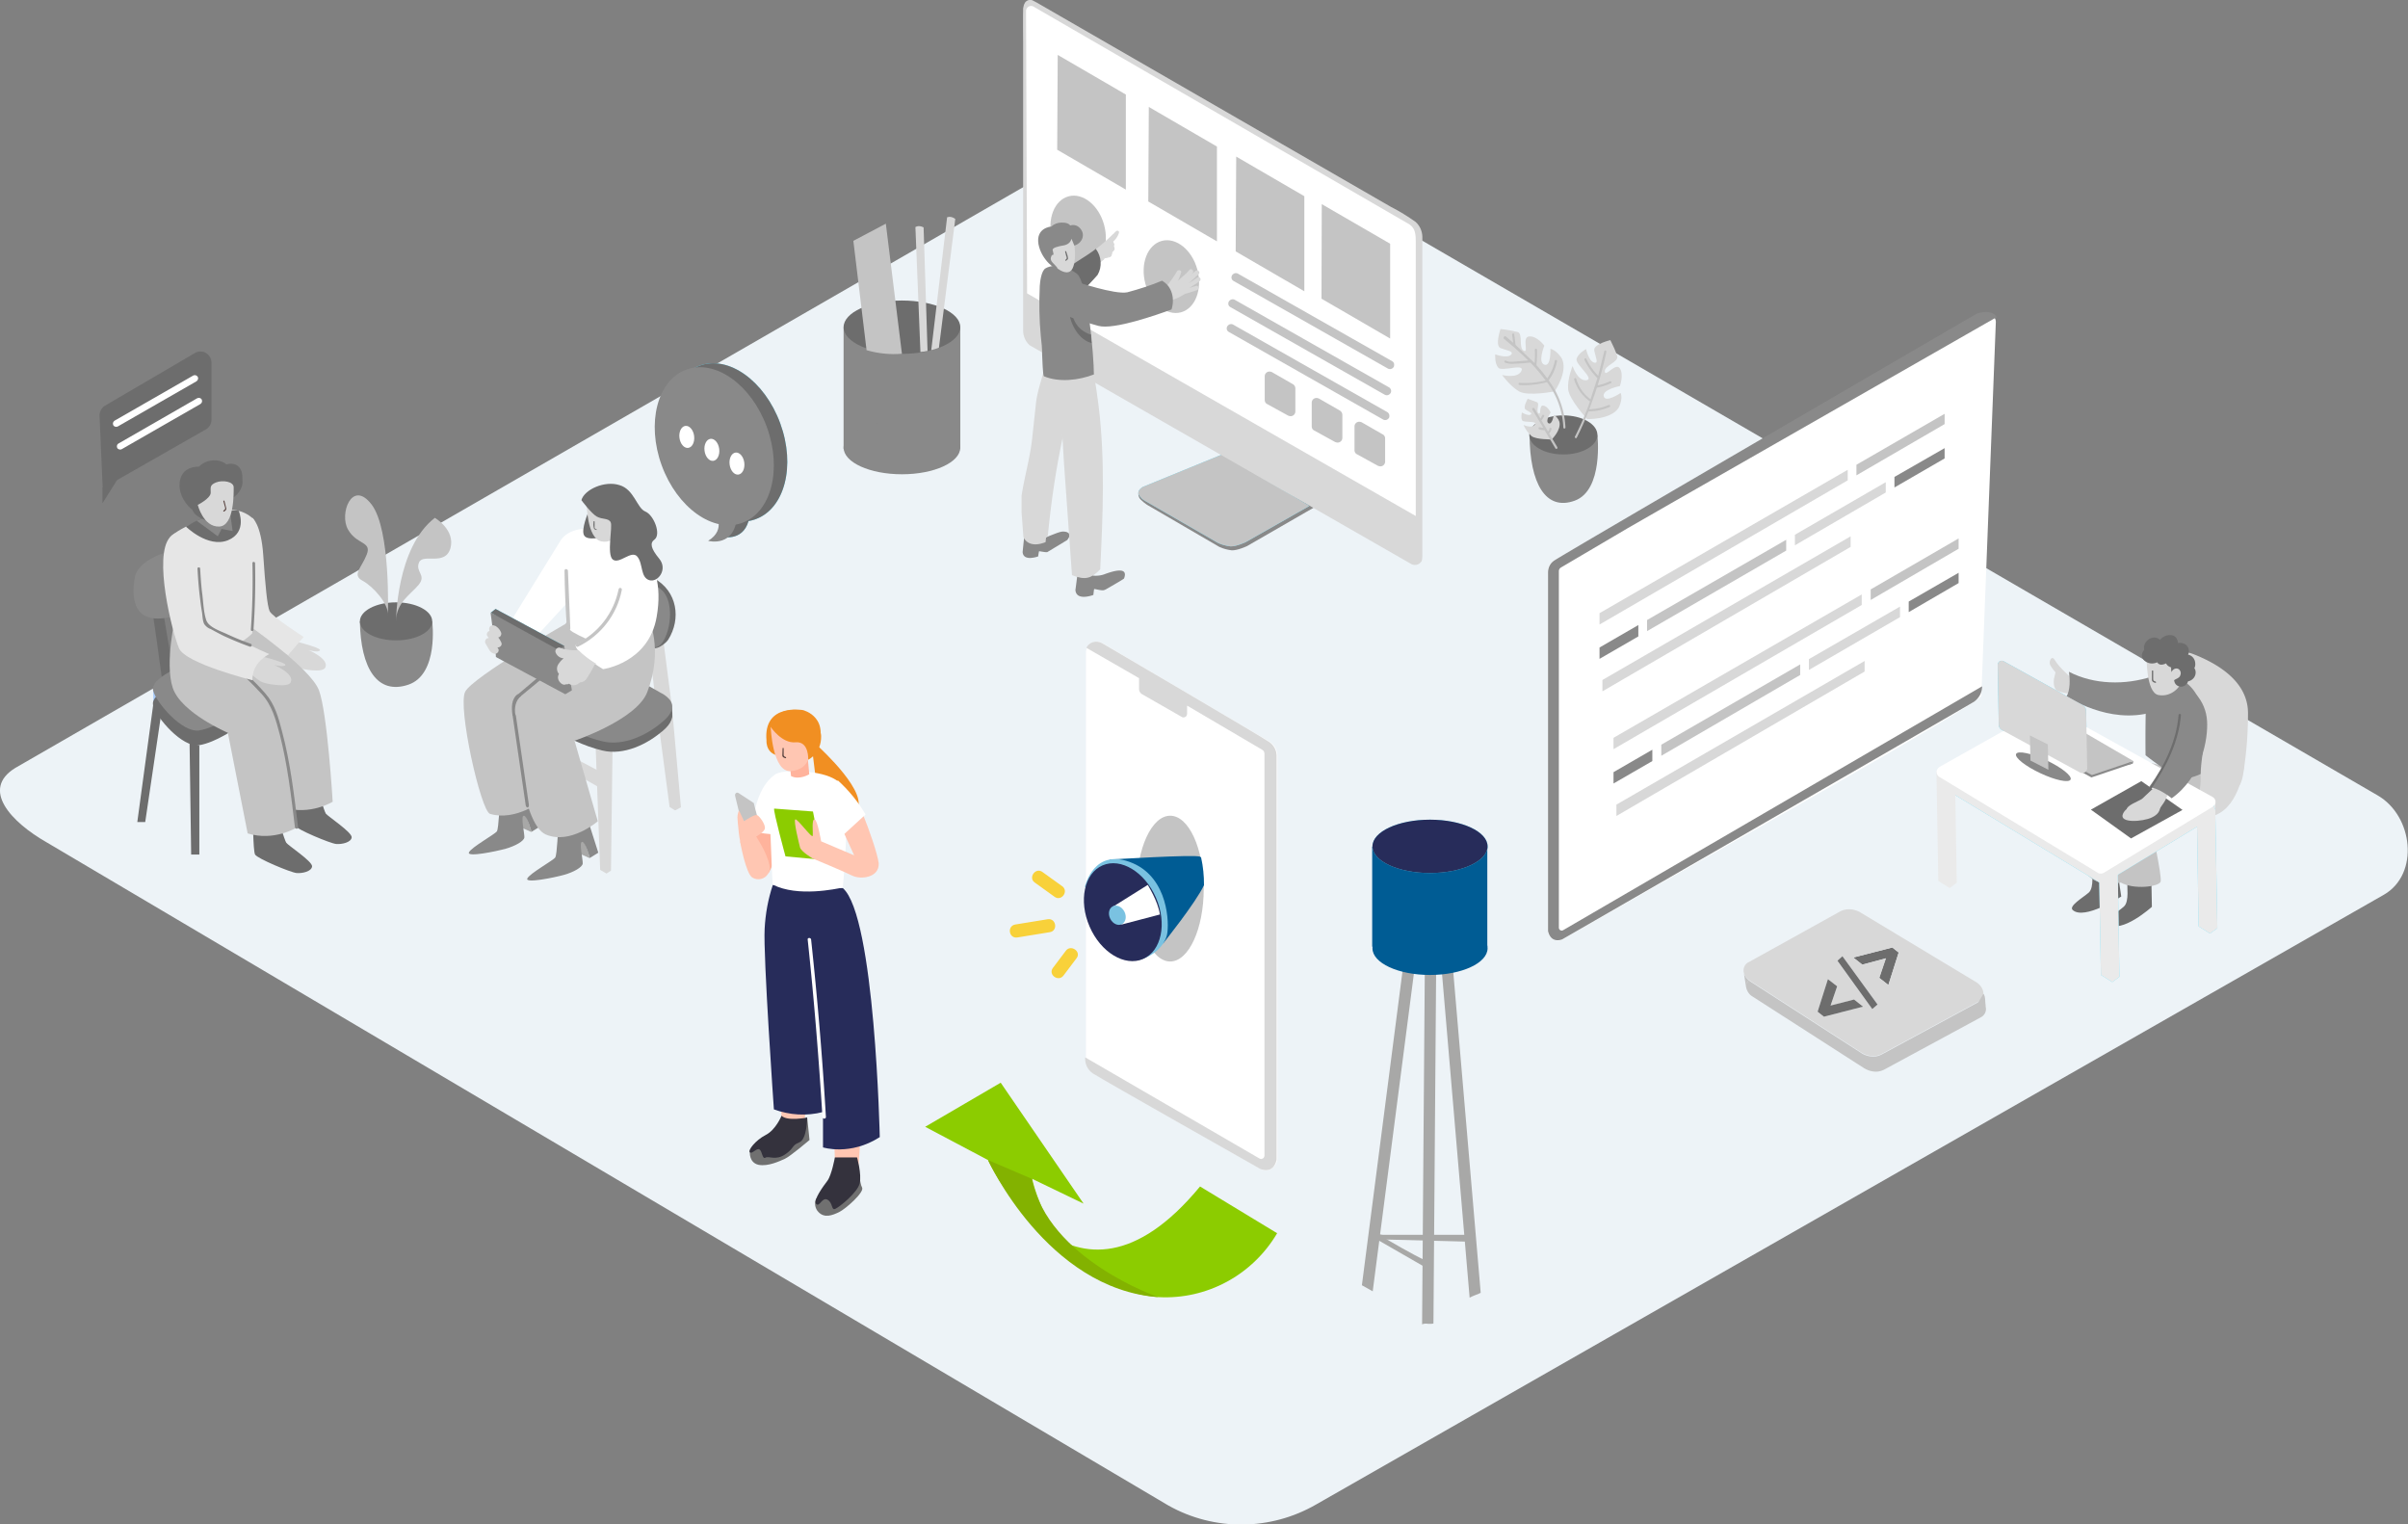 <svg xmlns="http://www.w3.org/2000/svg" xmlns:xlink="http://www.w3.org/1999/xlink" viewBox="0 0 912 577.2" xmlns:v="https://vecta.io/nano"><rect x="0" y="0" width="912" height="577.2" fill="#808080" stroke="none"/><style><![CDATA[.c{fill:#898989}.d{fill:#d8d8d8}.e{fill:#6d6d6d}.f{fill:#c4c4c4}.g{fill:#fff}.h{fill:#68e1fd}.i{fill:#ffc6b2}.j{fill:#f18f22}.k{fill:#272c5a}.l{fill:#005c94}.m{fill:#a8a8a7}.n{fill:#e6e6e6}]]></style><path d="M442.5 570.1L17.7 319c-13.5-7.7-25.1-20.1-11.9-28.2L432.1 45.2c6.4-4 16.1-6.6 22.6-2.8l445.8 258.8c13.5 7.8 15.9 29.8 2.4 37.6L498.5 569.7c-17.3 10-38.6 10.2-56 .4z" fill="#edf3f7"/><path d="M463.6 173.5l-31.7 11.9s-1.3.9-.5 2.9c.5 1.2 3.1 2.9 3.1 2.9l27.3 15.9c1.5.7 3.1 1.1 4.7 1.3 2.2.1 5.8-1.6 5.8-1.6l25.5-14.7-34.2-18.6z" class="c"/><use xlink:href="#B" class="h"/><use xlink:href="#B" class="f"/><path d="M534.7 213.7c1.2.5 2.6.2 3.4-.8 0 0 .6-.1.6-2.7V89.5c-.1-2.1-1-4.1-2.6-5.5-3-2.1-6-4-9.2-5.6L392.7 1l-1.5-.8c-1-.5-2.3-.2-3 .8-.4.7-.6 1.4-.7 2.2-.1 1.3 0 13.5 0 13.5v108.5c0 2.1.9 4.1 2.4 5.5l144.8 83z" class="d"/><path d="M536.2 195.4V91.3c0-3.5-.5-5.4-3.2-6.8L391.6 2.6c-.8-.6-2-.4-2.6.4-.2.3-.4.7-.4 1.1l.4 107 147.2 84.3z" class="g"/><g class="f"><path d="M526.5 92.3v35.9l-26-15.1.1-35.8zm-32.5-18v36l-26-15.1.2-35.9zm-33.1-18.8v35.9l-26-15.1.2-35.8zm-34.5-19.7v36l-26-15.1.2-35.9zm100.9 101l-58.5-33.2c-.8-.4-1.7-.1-2.2.7-.4.7-.2 1.7.6 2.1l58.5 33.2c.8.4 1.7.1 2.2-.7.3-.8.1-1.7-.6-2.1h0zm-1.2 9.9l-58.5-33.2c-.8-.4-1.7-.1-2.2.7-.4.7-.2 1.7.6 2.1l58.5 33.2c.8.4 1.7.1 2.2-.7.4-.8.1-1.7-.6-2.1z"/><path d="M525.5 156.1L467 122.9c-.8-.4-1.7-.1-2.2.7-.4.7-.2 1.7.6 2.1l58.5 33.2c.8.4 1.7.1 2.2-.7.3-.7.1-1.6-.6-2.1z"/><ellipse transform="matrix(.966 -.258 .258 .966 -12.068 117.795)" cx="443.7" cy="105" rx="10.2" ry="14"/><ellipse transform="matrix(.966 -.258 .258 .966 -8.91 108.13)" cx="408.4" cy="88.1" rx="10.2" ry="14"/></g><path d="M394.3 204.3s6.4-2.9 8-3c1.5-.1 4.1.4 1.9 3.2l-7.6 4.6c-.9.1-3.1-.5-3.1-.3-.1.2-.3 1.9-.3 1.9s-5.6 2.1-5.9-1.6c0-.5.8-7.5.8-7.5" class="c"/><g class="d"><path d="M386.9 187.8c1.1-7.3 3.2-14.3 4-21.6l1.5-13.9c.6-4.6 2.3-9.1 3.4-13.7.1-.2 0-.4-.2-.6 0-.2.1-.3.1-.5.6-.5 1.2-1.1 1.7-1.5l7.9 5.3s0 4.8-.3 11.8c-.9 4.1-1.6 7.7-2.7 11.6.2.3.3.6.2.9-2.6 12.2-4.4 24.5-5.6 36.9 0 .4-.3.8-.7.9l-.2 1.9c-6.9 2.7-8.4-2-8.4-2l-.7-9.4v-6.1zm48.7-75.7l.2.1c-.3-.4-.2-.9.2-1.2.1-.1.2-.1.2-.1.4-.1.8-.2 1.2-.4l.1-.1c.1-.1.3-.2.4-.3.1-.2.4-.3.6-.3h.3c.3-.1.7-.1 1.1-.2l1.2-.3c0-.1.1-.2.2-.3a45.31 45.31 0 0 0 4.5-6.3c.5-.7 1.9-.3 1.5.6-.3 1.1-.7 2.1-1.2 3.1 1.8-1.8 2.7-2.2 4.4-4.2.7-.8 1.9.4 1.2 1.2-.4.5-2 1.8-2.5 2.2l3.6-3c.8-.7 2 .5 1.2 1.2l-3.8 3.5 3.3-2.2c.9-.6 1.7.8.8 1.4-1.2.9-2.5 1.7-3.8 2.5l2.4-.7c1-.4 1.4 1.2.4 1.6l-2.5.8-1.3.4c-.5.1-1 .3-1.4.6-1.6 1-3.4 1.8-5.3 2.2l-.4.2c-.2.1-.5.1-.7 0-2.2.4-4.5.3-6.6-.5-.9-.2-.6-1.8.5-1.5zm-24.5-13.5c.3-.3.6-.7 1-1v.1c0 .1 0 .2.1.2h.1l.7-.5c0 .1-.1.2-.1.3 0 .4.2.7.5.8.4.1.7-.1.8-.5v-.1l.3-.2v.2a.65.65 0 0 0 .6.6c.1 0 .2 0 .3-.1l.3-.1c.1.1.2.2.4.1.6 0 1.2 0 1.9-.1-.1-.1-.1-.3 0-.4 0 0 .1 0 .1-.1.8-.3 1.6-.5 2.5-.7h.1l.1-.1c.3-.5.5-1.1.5-1.6.5-.3.8-.8.9-1.3-.1 0-.1-.1-.1-.1-.1-.1-.1-.3-.1-.4-.1-.2-.1-.4-.1-.6 0-.1.1-.2.2-.2-.1-.4-.3-.9-.5-1.3 1-.9 1.8-2 2.2-3.4.1-.3-.1-.6-.4-.7-.2-.1-.4 0-.6.1a5.73 5.73 0 0 0-1.1 1.1c-.1 0-.2.1-.2.1-1.9 1.9-3.9 3.6-6 5.3-.4.3-4.5 3.1-4.2 3.3-.4.2-4.5 4.6-.2 1.3zm2.2-1h0c0 .1.1.1.2.1h0 0c.1.1.3.2.4.3-.1.2-.3.3-.5.2-.1-.2-.2-.4-.1-.6h0z"/><path d="M411.8 97.5c.8-.3 1.5-.6 2.1-1.2.5-.5 1.3-.4 1.8.1h0c.2-.3.3-.6.4-.9.3-.7 1-1 1.7-.7.6.3.9.9.8 1.5-.4 1.3-1.2 2.4-2.2 3.2-1.1.7-2.3 1.2-3.5 1.4-.7.1-1.4-.4-1.5-1.1v-.5l-.1-.1c-.4-.6-.1-1.4.5-1.7z"/><path d="M415.4 99.8c1.3-.3 2.4-1.1 3.1-2.1 0 .1.1.1.2.1h0l1.2-.3a1.08 1.08 0 0 0 .7-.3c.5-.3.4-1 .4-1.5v-.1l.2-.2c.4-.3.6-.6.8-1.1.1-.4-.2-.9-.3-1.3.2-.4.1-.9-.2-1.2-.4-.4-.9-.1-1.3.2l-2.6 1.9c-.2.1 0 .4.2.2l1.4-1.1c.4-.4.9-.8 1.5-1.1 1.3-.2.6 1.2.3 1.5s-.4.4-.6.5l-1.3 1.2h0l-.1.1c-.2 2-1.6 3.7-3.6 4.1-.2.3-.2.6 0 .5zm4-4.2h-.2v-.1c.8-.6 1.6-1.3 2.2-2 0 .1.1.2.1.4.1.4 0 .8-.3 1.1s-1.2 1.3-1.8.6h0zm-.7 1.8c.3-.5.5-1 .6-1.6.4.4 1 .3 1.5 0v.7c0 .3-.3.5-.6.6l-1.5.3h0z"/></g><path d="M396.6 106.5c.5-.8 17.4-11 18.4-12.3 2.2 2.9 2.5 6.8.7 9.9 0 0-9.5 11.1-14.4 12.1" class="e"/><path d="M408.4 214.9l3.8 1.4c.2.7.8 1.2 1.5 1.4a.55.55 0 0 0 .5.3c1.5.1 3.1-.1 4.5-.7 1.8-.6 9-3.3 7 1.8-1.3.9-2.8 1.7-4.1 2.5l-2.3 1.3a3.79 3.79 0 0 1-1.3.6c-1.1.2-3.5-.6-3.6-.4s-.3 2.2-.3 2.2-6.5 2.5-6.8-1.9c.1-.5 1.1-8.5 1.1-8.5z" class="c"/><path d="M403 175.9c-.8-12.8-1.2-25.7-3.9-38.3-.1-3.3-2.2-1.2-2.1-2.5 1.2-10.6 16.5 2 16.5 2 .6.5.7 3.7.8 4.5.7 4.1 1.3 8.1 1.8 12.2 2.5 20.6 1.6 41.1.6 61.8-3.3 3.3-5.4 4.3-10.7 2.2l-2.9-40.6-.1-1.3z" class="d"/><path d="M394.2 127.4c-.6-6.3-.7-12.7-.4-19.1.1-1.7.6-5.8 2.2-6.7 3.7-2.1 8.8-.2 11.8 2 4.1 3 6.5 31.3 6.5 38.2-5.7 2.2-13.1 3.1-18.9.7-.5-.2-.6-7.1-.7-8 0-2.4-.2-4.8-.5-7.1z" class="c"/><path d="M406 118.1c.4 4.1 3.2 7.5 7.2 8.6 0 .4.1 2.8.2 3.2-4.6-1.1-8-6.9-8.5-11.8-.1-.7 1-.7 1.1 0z" class="e"/><path d="M406.1 89.4c.4.2 2.1 8.1.1 12.3-2.1 4.2-8.8-1.8-10-5.5-1.3-3.7 3.2-10 9.9-6.8z" class="d"/><path d="M405.8 90.4c-.3 1.4-1.4 2.2-2.8 2.5-2.3.4-4.6.9-4.3 1.9.8 3.1-.2.5-.7 2.8-.3 1.5 1.3 2.2 2.5 3.9-.4 1.1-6.1-3-7.2-9.1-1-6.1 4.6-6.6 4.9-6.6 1-1 2.4-1.5 3.8-1.5 2.8-.1 3.3 1.1 3.3 1.1 1.4-.5 2.9 0 3.8 1.1 2.1 2.3.8 5.6-2.2 6.5l-1.1-2.6zm1.9 16.3s14.5 4.9 19.2 4c4.5-1.2 8.9-2.6 13.2-4.4 3.8 2.1 4.9 6.8 3.6 10.9-5.5 2-21.9 7.8-27.7 6.2-7-1.9-14.9-4.8-14.9-4.8s-7.5-5 6.6-11.9z" class="c"/><path d="M524.6 166.1v8.7a1.79 1.79 0 0 1-1.8 1.8c-.3 0-.6-.1-.9-.2l-8-4.4c-.6-.3-.9-.9-.9-1.6v-8.9a1.79 1.79 0 0 1 1.8-1.8c.3 0 .6.1.9.2l8 4.6c.6.3.9.9.9 1.6zm-16.2-9v8.7a1.79 1.79 0 0 1-1.8 1.8c-.3 0-.6-.1-.9-.2l-8-4.4c-.6-.3-.9-.9-.9-1.6v-8.9a1.79 1.79 0 0 1 1.8-1.8c.3 0 .6.1.9.2l8 4.6c.6.4.9 1 .9 1.6zm-17.8-10v8.7a1.79 1.79 0 0 1-1.8 1.8c-.3 0-.6-.1-.9-.2l-8-4.4c-.6-.3-.9-.9-.9-1.6v-8.9a1.79 1.79 0 0 1 1.8-1.8c.3 0 .6.1.9.2l8 4.6c.5.3.9.9.9 1.6z" class="f"/><path d="M605 164.7s2.4 20.9-8.6 24.9-17-6.5-17.1-24.9" class="c"/><ellipse cx="592.1" cy="164.7" rx="12.9" ry="7.4" class="e"/><path d="M588.8 148.2s5.1-7.3 2.8-12.3c0 0-1.8-3.2-4.4-3.8 0 0 .3 6.9-2.3 6s0-7.2 0-7.2-2.7-3.7-5.7-3.5 0 6.5-2.1 5.4-.1-6.5-2.4-7.1c-2.1-.5-4.3-.9-6.4-1.1 0 0-2.2 6.3 0 7.2s5.4 1.2 3.9 2.6-5.9-.2-5.9-.2-.3 3.5 1.2 5.1c1.5 1.5 10.2-1.9 8.7 1.2-1.5 3-7.3 1.5-7.3 1.5s3 4.2 6.4 6.2 13.5 0 13.5 0zm-1.1 18.2s3.7-3.6 2.9-6.7c-.4-1.1-1.1-2-2.1-2.6 0 0-.6 3.9-2 3.2-1.4-.8.8-4.1.8-4.1s-1.1-2.4-2.8-2.6c-1.7-.3-.7 3.7-1.8 2.9s.6-3.7-.6-4.2l-3.5-1.3s-1.9 3.3-.8 4.1 2.9 1.3 1.9 1.9-3.3-.8-3.3-.8-.5 2 .1 3c.7 1 6 0 4.8 1.6s-4.3.1-4.3.1c.7 1.6 1.7 3 3 4.2 1.7 1.4 7.7 1.3 7.7 1.3zm13.4-7.7s8.9.3 11.9-4.2c0 0 1.8-3.3.8-5.7 0 0-5.7 3.9-6.4 1.3s6.1-3.9 6.1-3.9 1.6-4.2 0-6.7c-1.6-2.4-5.5 3.5-5.7 1.2s5.4-3.6 4.7-5.9c-.7-2.1-1.6-4-2.6-6 0 0-6.5 1.5-6.1 3.9.4 2.3 1.9 5.2-.1 4.6s-3-5.1-3-5.1-3.2 1.7-3.6 3.8 7.1 7.6 3.7 8c-3.4.3-5.2-5.4-5.2-5.4s-2 4.8-1.7 8.7 7.2 11.4 7.2 11.4z" class="d"/><path d="M570.3 127.4l2.8 2.4-.4-3c-.1-.5.7-.8.8-.2l.5 4 7.2 6.9c.2-1.7.2-3.4.1-5.1 0-.5.8-.5.8 0 .1 2 0 4-.2 5.9 1.5 1.6 2.8 3.2 4.1 5 1.4-2 2.4-4.3 2.9-6.7.1-.5.9-.3.8.2-.5 2.6-1.5 5-3.1 7.1l-.1.1c3.9 5.2 6.1 11.4 6.4 17.9 0 .5-.8.5-.8 0-.3-6.2-2.4-12.2-6.2-17.2-3.4.9-6.9 1.3-10.4 1.1-.5 0-.5-.9 0-.8 3.3.2 6.6-.1 9.9-.9-1.8-2.4-3.7-4.7-5.8-6.8h-.1c-2 .2-3.9.4-5.9.4-1.2.2-2.5 0-3.6-.4-.5-.2-.1-1 .4-.7 1.3.7 3.2.3 4.7.2l3.7-.3c-3-3-6.2-5.7-9.3-8.3-.2-.5.4-1.1.8-.8zm25.9 16.3c-.1-.2.1-.5.3-.5.2-.1.5.1.5.3h0a14.56 14.56 0 0 0 5.4 7.7l2.6-8c-2-2-3.7-4.4-4.9-6.9-.2-.5.5-.9.7-.4a23.23 23.23 0 0 0 4.5 6.4l2.3-9.3c.1-.5.9-.3.8.2-.9 4.3-2 8.5-3.3 12.7 1.6-.3 3.1-.8 4.6-1.5.5-.2.9.5.4.7-1.7.8-3.5 1.4-5.3 1.7h0c-.9 2.8-1.9 5.5-2.9 8.2 2.5-.1 5-.6 7.3-1.6.5-.2.9.5.4.7-2.5 1.1-5.3 1.7-8 1.7-1.3 3.4-2.8 6.7-4.4 9.9-.2.5-1 .1-.7-.4 2.2-4.3 4.1-8.8 5.7-13.3h0c-2.9-2-5-4.9-6-8.3zm-15.1 10.9l2.3 3.9c.3-.4.5-.8.7-1.2.2-.5 1-.1.7.4s-.6 1.1-1 1.5h0l2.5 4.2c.3-.3.5-.6.5-1 .1-.5.9-.5.8 0-.1.7-.4 1.3-.9 1.7l3.1 5.2c.1.2.1.5-.1.6s-.5.1-.6-.1l-4.1-6.9c-.7 0-1.4-.1-2-.3-.5-.2-.3-1 .2-.8.4.1.9.2 1.3.2l-4.2-7c-.1-.2.1-.4.3-.5s.4 0 .5.1z" class="f"/><g class="c"><path d="M363.7 123.9v46s-44.2 2.5-44.2 0v-46"/><ellipse cx="341.6" cy="169.5" rx="22.1" ry="10.1"/></g><ellipse cx="341.6" cy="123.9" rx="22.1" ry="10.1" class="e"/><path d="M355.4 131.7l-.1.1c-.8.3-1.7.6-2.6.8l6-50.3s1.3-.7 3.1.6l-6.2 48.8h-.2zm-6.8 1.6L346.7 86s1.1-.9 3.1.1l1.5 46.8c-.9.2-1.8.3-2.7.4z" class="d"/><path d="M341.6 134l-6.1-49.3-12.3 6.5 5 41.4c4.4 1.3 8.9 1.7 13.4 1.4z" class="f"/><g class="d"><path d="M850 289.5s-1.4 15.5-11 19.2-23.1-9.7-23.1-9.7l20.2-15.4"/><path d="M824.6 247.8c1.7-1.3 4-.9 6.1-.1 8.4 3.3 20.6 9.9 20.7 22.2 0 6.6-.4 13.1-1.3 19.6-.4 2.6-.6 5.7-1.9 7.9-1.9 3.3-10.5-3.9-12.1-5.2a129.38 129.38 0 0 1-8.1-6.6c-2-1.7-6.4-4.3-7.2-7-.2-.6-.2-1.2-.2-1.9-.2-5.7-.1-11.5.5-17.2.3-3.6.4-9.5 3.5-11.7z"/></g><path d="M805.8 334.5c-.4.7.8 6.8-1.4 8.8s-7.9 5.3-6.1 6.6c5.2 3.9 16.7-6.5 16.7-6.5l-.2-10.7m-22.3-3.5c-.4.7.8 6.8-1.4 8.8-2.2 1.9-7.7 5.1-6.1 6.6 4.4 4 18.4-5.1 18.4-5.1l-1.8-12.1" class="e"/><path d="M833.4 293.2s.8 7.7-2.7 10.8c-3.6 3.1-16.4 7-16.4 7s4.7 21 4 22.9-10.1 3.1-15.1.3c0 0-7.2 2-12-2.3 0 0-9.6-25.8-6.9-34.4 2.8-8.6 18.8-11.2 18.8-11.2l30.3 6.9z" class="f"/><path d="M839 303.1v5.6l-2.8.5z" fill="#eaeaea"/><g class="h"><use xlink:href="#C"/><path d="M839 306.6l.8 44.9-2.8 2-4.3-2.7-.7-44.9 5.7-2.8z"/><use xlink:href="#D"/><path d="M802 325l.7 44.9-2.7 2-4.3-2.7-.8-44.9 5.8-2.8z"/></g><g fill="#eaeaea"><path d="M839 306.6l.8 44.9-2.8 2-4.3-2.7-.7-44.9 5.7-2.8z"/><use xlink:href="#D"/><path d="M740.4 292.8l.7 41.5-2.7 2-4.3-2.7-.7-41.5c2.3.1 4.6.3 7 .7zM802 325l.7 44.9-2.7 2-4.3-2.7-.8-44.9 5.8-2.8z"/></g><path d="M837.9 305.6l-41.1 24.9c-.7.4-1.6.5-2.3 0l-60-36.3c-1-.6-1.4-2-.7-3 .2-.3.5-.6.8-.8l40-22.5c.7-.4 1.5-.4 2.2 0l61.2 33.9c1.1.6 1.4 2 .8 3-.4.3-.6.6-.9.8z" class="g"/><path d="M807.1 317.5l-15.2-10.9 19.1-10.8 15.6 10.9z" class="e"/><ellipse transform="matrix(.425 -.905 .905 .425 182.444 867.44)" cx="773.9" cy="290.1" rx="2.7" ry="11.4" class="c"/><g class="d"><path d="M818.5 305.2c-.7.9-.1 2.8-3.6 4.4s-12.3 2.2-10.9-1.3c1.3-3.5 8.2-4.8 8.2-4.8"/><path d="M816.5 297.6l-5.2 4.9c-1.3.9-6.2 2.6-5.8 4.2.4 1.7 4.8-1.5 5-1.3.6 1.1 1.8 1.7 3 1.7 2.6.2 3.7-.1 4.4-.9.7-.9 3.8-4.8 2.7-6.1-1.3-1.2-2.6-2-4.1-2.5zm-32.7-41.5s-4.1-3.6-5.4-5.9-2.2-.1-2.1 1 2.2 3.4 2.2 3.4l-.6 2.5c0 .3-.5 3.5 1.3 4.5 1.8.7 3.8 1.1 5.8 1.1l.6-5.2-1.8-1.4z"/></g><g class="c"><path d="M783.6 254.4c9.5 4.9 21.2 5.1 31.4 1.8h.4l-.3 13.5c-16.5 4.8-32.4-6-32.4-6 1.4-2.4 1.3-6.4.9-9.3z"/><path d="M813 259.5c1.2-2.2 2.8-4 4.8-5.6 2.9 1.6 7.3 2.5 10 4.5 7.5 5.7 7.3 15.8 6.7 24.2-.3 3.4-1 7.1-1 10.5a23.07 23.07 0 0 1-7.7 2c-4.6-2.8-9-5.8-13.2-9.1-.1-8.8 0-17.7.4-26.5z"/></g><path d="M813 248.4s-.3 13.9 4.5 14.8 8.6-3.1 8.9-5.8c.1-2.2-.3-4.4-.9-6.4-.1 0-4.3-4.1-12.5-2.6z" class="d"/><path d="M812.1 246.1c-.8-3.2 3.4-6.2 6-3.8.9-1.1 2.2-1.8 3.7-1.8 2 0 2.9 1.2 3.1 3 1.1-.2 2.3.1 3.1.8 1 .9 1.3 2.4.7 3.6 1.5.3 2.6 1.6 2.7 3.1.1.7 0 1.4-.3 2l.3.6c.4 1.2.1 2.5-.8 3.4-.5.5-1.2.9-1.9 1-.3 1-1.2 1.8-2.2 2-1.4.2-2.7-.6-3-2-.1-.4-.1-.7 0-1.1-.9-1.2-1.3-2.7-1.2-4.2-.2 0-.4-.1-.6-.2-.6-.3-1.1-.7-1.3-1.3-.6.3-1.2.5-1.9.5-.6 0-1.2-.4-1.5-.9a4.42 4.42 0 0 1-4.9-.7c-1.2-1.1-1.1-2.8 0-4z" class="e"/><path d="M821.9 256.2c0-.9.3-1.8 1-2.4.6-.7 1.7-.9 2.4-.3 0 0 .1 0 .1.1.6.6.7 1.5.3 2.3-.4.9-1.4 1.1-2.2 1.6-.5.3-.9-.1-.8-.6-.4 0-.8-.2-.8-.7 0 .1 0 .1 0 0z" class="d"/><path d="M815 254.1c0-.3.5-.3.5 0v2.2 1c.1.6.4.6.9.8.1 0 .2.2.2.3s-.2.2-.3.2h0c-.6-.2-1.1-.3-1.3-1v-3.5z" class="e"/><path d="M831.6 262.8c2.6 2.8 4.1 6.5 4.3 10.3.4 6.6-1.9 21-13.4 29.2 0 0-4.8-4-8.6-4.2 0 0 8.7-11.7 8.4-16.9" class="c"/><path d="M814.3 298c5.4-8.2 10-17.2 10.8-27.2 0-.6.9-.6.9 0-.8 10.1-5.5 19.3-11 27.6-.2.5-1 0-.7-.4z" class="e"/><path d="M588.9 212c-1.7 1-2.8 2.8-2.7 4.8v135.1c-.2 2.8 2.9 5.3 5.4 3.9l55.3-31.5c2.2-1.3 103.5-58.3 103.5-60.8l5.5-141.6c0-1.5-1.1-2.7-2.6-2.7-.5 0-.9.1-1.3.3L588.9 212z" class="g"/><path d="M616.5 200l-25.3 14.9c-.5.3-.8.8-.8 1.4v135a1.11 1.11 0 0 0 1.1 1.1c.2 0 .4-.1.6-.2l158.6-92.3c0 2.3-1.1 4.4-3 5.8-3 1.9-156 90-156 90s-4.2 1.9-5.4-3.1V216.8c0-1.8.8-3.5 2.3-4.5 2.4-1.8 160-93.5 160-93.5s5.7-2.1 7.6 1.3l-123.5 70.6" class="c"/><path d="M703.1 176v4l33.4-19.4v-3.9z" class="f"/><path d="M699.8 177.9l-94 54.3v4.3l94-54.6z" class="d"/><path d="M620.5 236.7l-14.7 8.5v4.3l14.7-8.5z" class="c"/><path d="M623.8 234.8v4.2l52.7-30.5v-4.1z" class="f"/><path d="M679.8 202.5v4l34.4-20v-3.9z" class="d"/><path d="M717.5 180.6v4l19-11v-3.9z" class="c"/><path d="M700.9 203.1l-94 54.4v4.3l94-54.7z" class="d"/><path d="M708.5 223.2v4l33.3-19.4v-3.9z" class="f"/><path d="M705.1 225.1l-94 54.3v4.3l94-54.6z" class="d"/><path d="M625.8 283.9l-14.7 8.5v4.3l14.7-8.5z" class="c"/><path d="M629.2 282v4.2l52.6-30.6v-4z" class="f"/><path d="M685.1 249.6v4.1l34.5-20v-4z" class="d"/><path d="M722.9 227.8v4l18.9-11v-3.9z" class="c"/><path d="M706.2 250.3l-94 54.4v4.3l94-54.7z" class="d"/><path d="M662.3 371.2c-.4.4-.7.8-.8 1.3.1-.5.4-.9.8-1.3-.1 0 0 0 0 0z" class="f"/><path d="M716.7 358.8l2.4 1.9-3.9 12.3-3.5-2.7 2.5-7.4-8.9 2.4-3.4-2.7z" class="e"/><g class="d"><path d="M751.2 376.2l.9 5.1c-.3-1.1-1-2-1.9-2.7.6-.6 1-1.5 1-2.4z"/><path d="M751.2 376.2c0 .9-.4 1.8-1 2.4a4.44 4.44 0 0 1-1.1.8l-36.6 19.8c-1.4.7-2.9.9-4.4.6-1.1-.2-2.1-.6-3.1-1.2l-42.2-27.2-.5-.4c-.8-.6-1.5-1.5-1.8-2.5-.5-1.7.3-3.5 1.9-4.2l34.6-19.2c1.4-.7 2.9-.9 4.5-.7 1 .2 2 .5 2.9 1l44.2 26.6c1.5 1 2.5 2.5 2.6 4.2zm-42.1 5.9l2-1.7-13.3-18.3-2 1.7 13.3 18.3m-18.3 2.9l14.8-3.8-3.4-2.7-8.9 2.4 2.5-7.4-3.5-2.7-3.9 12.3 2.4 1.9m24.4-12l3.9-12.3-2.4-1.9-14.8 3.8 3.5 2.7 8.9-2.4-2.5 7.4 3.4 2.7"/></g><g class="f"><path d="M750.1 385.3l-36.6 19.8c-1.4.7-2.9.9-4.4.6-1.1-.2-2.1-.6-3.1-1.2l-42.2-27.1c-1.3-.7-2.2-2.1-2.5-3.6l-.8-5.1c.3 1 1 1.8 1.8 2.5-.4.4-.7.8-.8 1.3.2-.5.5-.9.8-1.3h0 0l.5.4 42.2 27.2c.9.6 2 1 3.1 1.2 1.5.3 3.1.1 4.4-.6l36.6-19.8c.4-.2 1.8-2.9 2.1-3.2.9.7.6 4 .9 5.1.3 1.5-.5 3.1-2 3.8z"/><path d="M662.3 371.2c-.4.4-.7.8-.8 1.3.1-.5.4-.9.8-1.3-.1 0 0 0 0 0z"/></g><path d="M697.8 362.1l13.3 18.3-2 1.7-13.2-18.3zm-5.5 8.7l3.5 2.7-2.5 7.3 8.9-2.3 3.4 2.7-14.8 3.8-2.4-1.9z" class="e"/><path d="M792.1 294.4l-23.2-12.6 19.3-4.2 19.6 11.5z" class="c"/><path d="M792.3 293.5L769.1 281l19.3-4.2 19.6 11.4z" class="f"/><path d="M808 288.2l-.2.9-1.5.5v-.8z" fill="#939393"/><use xlink:href="#C" class="d"/><path d="M775.6 281.9l.2 9.6-6.8-3.5-.2-9.5" class="f"/><path d="M291 330.8c0 .1 4.8-8.3 4.1-15.8s-10.2-2.1-10.2-2.1" fill="#ffb39c"/><path d="M293.8 293.2s-8.1 3.9-8.9 21.7c0 0 8.5 1.7 12.2.8" class="g"/><path d="M309.1 371.4s2.7 22.3 4.3 28c1.5 5.7 2.9 41.6 2.9 41.6s4.8 3.4 8.9 0c0 0 2.2-29.1 1-36.8-1.1-7.8 0-38.4 0-38.4m-32.8-.8s-.5 16.5 0 21.9c.5 5.5 2.9 39.8 2.9 39.8s4 3.4 8 0c0 0 2.6-17 2.3-20.3s-.9-44.4-.9-44.4" class="i"/><path d="M310.2 282.9c0 .1 19.9 18 13.9 24.4s-13.9-2.3-13.9-2.3l-2.5-20.4" class="j"/><path d="M309.1 453.9c-.8 1.7-.4 3.8.9 5.1 2.3 2.4 5.3 1.2 7.8 0s9.7-7.6 8.7-9.3-1.4-8.7-1.4-8.7" fill="#707070"/><path d="M316.2 438.3s-1.2 6.6-2.8 8.8c-1.6 2.1-5.5 7.4-4.3 8.8 1.3 1.4 2.2-2.7 4.3-1.6 2.1 1.2 1.4 4.1 2.9 3.5s8.5-6.2 9.3-9.7-1-9.8-1-9.8" fill="#34323d"/><path d="M284 436.4s-.3 3.9 3.3 4.7c3.6.7 8-1.4 10-2.3s9.3-7.1 9.3-7.1l-.9-8.6" fill="#707070"/><path d="M296 422.5s-2.1 5.3-6 7.3-6.9 5.9-6 6.6 2.7-1.9 3.7-1.1c1 .7 1 3.8 2.2 3.1 1.2-.8 3.8 1.2 7.4-1.2s2.4-3.4 5.4-4.6c3-1.1 3-9.4 3-9.4s-7.6 1.5-9.7-.7z" fill="#34323d"/><path d="M292.7 335.1c-1.8 5.4-2.8 10.9-3.1 16.6-.6 10 3.5 68.4 3.5 68.4 6 2.2 12.4 2.6 18.6 1v13.4s10.3 3.3 21.5-3.9c0 0-1.8-83.8-14-94.3" class="k"/><path d="M320.1 299.6c-1.7-5.7-10.8-7.8-21.2-7.5-1.8 0-3.5.3-5.1 1-3.6 5.3-2.8 12.5-2.3 18.5.6 6.8.7 18.9 1.2 23.4 9.4 4.8 24 1.6 26.5 1.1.1.1 2.6-30.9.9-36.5z" class="g"/><path d="M306 287.8l.5 5.4s-3.7 2.3-6.9.7l-.4-3.4" fill="#ffb39c"/><path d="M298.1 286.2c-8.4 1-7.8-5.8-7.8-5.8-1.3-14.2 13.8-11.5 13.8-11.5s11.5 2.7 4.4 16.9" class="j"/><path d="M291.9 275.3s.6 17.5 7.8 16.7 6.8-6.8 6.8-6.8 1-10.9-4.9-13c-6-2-9.7 3.1-9.7 3.1z" class="i"/><path d="M291.9 275.3s4.2 6.3 9.4 5.8 4.8 6.6 4.8 6.6 5-2.3 4.9-9c-.1-3.8-5.4-10.2-10.4-9.9-5.1.3-9.9 3-8.7 6.5z" class="j"/><path d="M317.3 295.5c4.1 3.7 7.7 8.1 10.5 12.9 0 0-5 6.6-10 8.2s0-.8 0-.8-5.1-3.5-6-6.7 5.5-13.6 5.5-13.6z" class="g"/><path d="M278.4 301.3c-.1-.5.2-1 .6-1.1.2-.1.5 0 .7.1l5.8 3.8c-.1 0 2.9 10.9 2.9 10.9l-7.8-4.6-2.2-9.1z" class="f"/><g class="i"><path d="M285.7 317.2s3.8-2 4-3.5-1.9-4.5-2.9-5-5 2.3-5 2.3l-1.9-4.1c-.4.8-.6 1.8-.6 2.7.1 1.2.6 10.3 2 11.5s5.3 1 5.6 0c.1-1-1.2-3.9-1.2-3.9z"/><path d="M280.3 318.7s2.1 11.9 4.6 13.6c2.1 1.3 4.8.6 6-1.4.6-1 .8-2.1.5-3.2-.7-4.7-5.6-11.8-5.6-11.8"/></g><path d="M307.2 355.8c-.1-.8-1.4-.8-1.3 0 2.4 22.4 4.2 44.8 5.6 67.2 0 .8 1.3.8 1.3 0-1.3-22.4-3.2-44.8-5.6-67.2zm110.4-112.2l63.1 37.2a6.3 6.3 0 0 1 3.1 5.4v152.2c.2 3.1-3.3 6-6.1 4.4l-62.3-35.5c-2.5-1.4-4.1-3.5-4.1-6.4V247.2a4.23 4.23 0 0 1 4.2-4.2c.7 0 1.4.2 2.1.6z" class="g"/><path d="M411.6 245.4l19.8 11.4v4.2c0 .7.4 1.4 1 1.8l15.2 8.7c.6.4 1.5.1 1.8-.5.1-.2.2-.4.2-.7v-3.1l28.4 16.7c.6.3.9.9.9 1.6v152.1c0 .7-.5 1.2-1.2 1.3-.2 0-.5-.1-.7-.2l-66-38.3c-.2 2.4.9 4.7 2.9 6.1 3.4 2.2 63.5 36.2 63.5 36.2s4.8 2.2 6.1-3.5v-153c0-2-1-3.9-2.6-5.1-2.8-2-63.6-37.6-63.6-37.6-2.1-1.1-4.7-.4-5.8 1.7.2.1.1.2.1.2z" class="d"/><ellipse cx="443.2" cy="336.5" rx="12.7" ry="27.6" class="f"/><path d="M454.9 324.7c-.1-.1-.3-.2-.4-.3-2-.9-34.2 1.1-34.2 1.1l20.2 31.8s12.5-15.6 15.5-22.1c0-3.5-.3-7-1.1-10.5z" class="l"/><path d="M410.9 335.8c.1-.3 3.4-15.3 18.2-8.9 13.4 5.8 13.8 22.9 12.9 27-.7 3.4-4.2 8-10.9 9.7" fill="#7ac2e1"/><ellipse transform="matrix(.918 -.398 .398 .918 -102.32 197.371)" cx="424.9" cy="345.5" rx="13.7" ry="19.3" class="k"/><path d="M439.3 346.3l-14.5 3.8-3.2-6.8 13.1-8.2c0 .1 3.8 5.9 4.6 11.2z" class="g"/><ellipse transform="matrix(.891 -.453 .453 .891 -111.124 229.479)" cx="423.4" cy="346.7" rx="3" ry="3.8" fill="#7ac2e1"/><path d="M394.8 330.2l7.5 5.4c2.6 1.9-.3 5.9-2.9 4l-7.5-5.4c-2.6-1.8.3-5.9 2.9-4zm-10.3 19.9l12.3-2c3.2-.5 4 4.4.8 4.9l-12.3 2c-3.2.5-4-4.3-.8-4.9zm14.3 16.4l4.9-6.5c1.9-2.5 6 .4 4 2.9l-4.9 6.5c-1.9 2.6-6-.3-4-2.9z" fill="#f8d13a"/><path d="M293.2 306.2c-.4.9 4.3 18.1 4.3 18.1l14 1.3-3.6-18.3-14.7-1.1z" fill="#8ccc00"/><path d="M327.1 309.1l-7.3 6.7 3.7 8.1-12.5-5.3s-1.4-8.2-2.5-8.3c-1.2-.1-.5 5-.7 6.2s-5.9-6.7-6.6-6.2c-.7.6 1.4 9 1.8 10.6s4.8 4.2 4.8 4.2 11.6 4.8 15 6.5c3.3 1.6 10.3.7 10-4.7-.4-3.5-3.8-13.2-5.7-17.8z" class="i"/><path d="M454.5 449.3l29.2 17.7c-9.3 15.8-26.6 25.2-44.9 24.2-39.2-3.4-47.9-44.8-47.9-44.8l19.5 9.4L379 410l-28.6 16.7 23.8 12.6s31.5 69.1 80.3 10z" fill="#8ccc00"/><path d="M374.2 439.3s22.3 48.9 64.5 51.9c0 0-41.8-14.3-47.9-44.8" fill="#83b200"/><g class="m"><path d="M523.9 467.6a4.99 4.99 0 0 1-2.1-.5l-.3 2.2 34.6.9v-2.6h-32.2z"/><path d="M521.7 467.2l-.3 2.1 19.1 11v-2.6c-6.4-3.2-12.7-6.8-18.8-10.5z"/><path d="M541 317.9c-1.1.2-2.3 0-3.3-.5l-21.9 169.3 4.1 2.3 22.2-171.3-1.1.2z"/><path d="M546.1 317.7c-.8.1-1.6.1-2.4 0-.6 0-1.3 0-1.9.1l14.8 173.6c1.1-.6 2.3-1 3.5-1.5l.6-.3h.1l-14.7-171.9z"/><path d="M543.6 317.7c-.9 0-1.8.1-2.6.2h-1l-1.4 183.6h0c.7-.3 1.5-.3 2.3-.2h1.3l.7-.1 1.4-183.4-.7-.1z"/></g><path d="M519.7 320.6v37.9s43.6 1.3 43.6 0v-37.9" class="l"/><ellipse cx="541.6" cy="320.5" rx="21.8" ry="10.1" class="h"/><ellipse cx="541.6" cy="320.5" rx="21.8" ry="10.1" class="k"/><ellipse cx="541.6" cy="359.1" rx="21.8" ry="10.1" class="l"/><path d="M404.5 97.7c.1.5-.3.7-.7 1h0c-.1.1-.2 0-.3 0s0-.2 0-.3c.3-.2.5-.3.5-.8 0-.2-.1-.5-.2-.7l-.4-1.6c-.1-.2.3-.3.4-.1.3.9.6 1.7.7 2.5z" class="e"/><path d="M200.2 277.9l26.7 14.1.8 6.6-28.3-16" class="d"/><path d="M199.1 267.1l-11 39.7 2 1.2 1.5-.9c.6-.5 14.3-41.7 14.3-41.7" fill="#e27623"/><path d="M224.5 259.4l7.5 23.4-.6 46.9-1.7 1.1-2.4-1.4-1.7-46.6-6.8-23.4" class="d"/><path d="M195 256.6s-.8 5.2 1 8.1 6.5-4.3 6.5-4.3" fill="#ffb469"/><path d="M219.9 228.2l-1.1 19 5 2.6.9-20.4" fill="#ca6b00"/><path d="M251.2 242.2l3.3 25.7 3.4 37.8-2.2 1.2-2.1-1.3-4.9-37.1-3.2-26.3" class="d"/><path d="M247.8 245.4c1.4.4 4.4-1.8 5.3-3.2 4.9-7.8 3.5-18.3-5.4-23.2l-11.9-6.6c-3.5-2-7.2-3.7-10.5-5.8-.4-.3-.9-.6-1.4-.8-1.9-.5-3.9.2-5.1 1.7" class="e"/><path d="M248.1 245.1c2.4-.1 3.7-3.2 4.4-5.1 1.9-5.1 2.3-14.8-3.5-17.7-.2-.1-.4-.3-.4-.6l-11.2-6.4-8.6-5c-1.5-.9-2.9-1.9-4.4-2.7-1.5-.9-3-1.9-4.6-.9-1.8 1.1-2 3.2-2.4 5.1-.7 4.4-.5 9 .7 13.3.9 2.9 3.2 4.9 5.7 6.3l8 4.6 14.8 8.6c.2.2.5.3.8.4s.5.1.7.1z" class="c"/><g class="e"><path d="M249.8 265.6l.5.3c1.3.6 2.4 1.5 3.3 2.5 2.3 2.8.1 6.1-2.2 8-6 5.4-15.2 9.8-23.3 7.8-7.1-1.7-13.8-5.1-20-8.8-5.1-3-11.5-6.8-12.9-13.2-.5-2.8.4-5.7 2.4-7.8 12.8-14.9 30.9-.9 43.6 6.4l8.6 4.8z"/><path d="M254.2 266.2c.1.1.7 4.2.3 5.4-.8 2-2.1 3.8-3.7 5.3-1.5 1.2-.6-7.2-.6-7.2"/></g><path d="M249.8 262.1l.5.3c1.3.6 2.4 1.5 3.3 2.5 2.3 2.8.1 6.1-2.2 8-6 5.4-15.2 9.8-23.3 7.8-7.1-1.7-13.8-5.1-20-8.8-5.1-3-11.5-6.8-12.9-13.2a9.15 9.15 0 0 1 2.4-7.9c12.8-14.9 30.9-.9 43.6 6.4l8.6 4.9z" class="c"/><path d="M223.4 325l-4.9-2.2s-.5-4.2 1.2-5.1 3.7 7.3 3.7 7.3z" class="m"/><path d="M211.4 313.2s-.4 10.4-1.1 11.5-9.8 6.1-10.6 8 10.3-.4 13.9-1.4 7-2.9 7.1-4.3-1.5-8.3-.2-8.2 2.9 6.1 2.9 6.1l3.2-2-7.7-24.2" class="c"/><path d="M201.3 315.1l-4.9-2.2s-.5-4.2 1.2-5.1c1.6-.9 3.7 7.3 3.7 7.3z" class="m"/><path d="M189.3 303.3s-.4 10.4-1.1 11.5-9.8 6.1-10.6 8 10.3-.4 13.9-1.4 7-2.9 7.1-4.3-1.5-8.3-.2-8.2 2.9 6.1 2.9 6.1l3.2-2-7.7-24.1" class="c"/><g class="f"><path d="M223.4 224.4c1.7 1.6 6.2 24.2 3.8 35.1-2.4 11-28.7 16.1-28.7 16.1l6.8 27.6s-10 7.9-19.7 5c-3.5-1-12.4-40.7-9.4-46.3s37.9-25.6 37.9-25.6"/><path d="M244.4 232.2c1.7 1.6 6.9 14.2.7 30-4.1 10.4-27.5 18.3-27.5 18.3l8.8 30.5s-10.4 9-19.7 5-12.8-41.7-9.8-47.3 33.2-25.8 33.2-25.8"/></g><path d="M235.4 201.9s17.7 6.9 13.3 31.7c-3 17.5-20.3 19.8-20.3 19.8s-11.5-6.9-10.3-9.3l15.2-8.4-17.6-8.4-12.3 13.4-9.1-6.8 18-29.2c5.4-8.4 23.1-2.8 23.1-2.8z" class="g"/><path d="M187.7 230.6l26 14-2.4 1.4-25.4-14z" class="h"/><path d="M215 221.1s-.1 15.7.9 17.4 17.8 8.4 17.8 8.4l10-13.2-28.7-12.6z" class="g"/><path d="M222.8 194s-2.8 6.5-1.6 8.7c1.2 2.3 7.3.6 7.3.6" class="e"/><path d="M222.2 190.8s.1 13 5.5 14.2 8-5.4 8-5.4.9-8.8-.9-10.6c-1.7-1.8-9.8-2-12.6 1.8z" class="d"/><path d="M220.2 189.4s3.7 5 5.8 6.2 4.5.5 5.3 2.2-1.6 12.2.8 14.1c2.5 1.9 7.1-3.8 9.3-1.1s1.1 7.8 4.5 8.9c3.3 1 7.1-4.1 3.8-8.1s-3.6-6-1.8-7.3c2.6-2-.3-9.3-3.5-10.6s-4.2-8.4-9.8-10c-5.6-1.8-13.3 1.7-14.4 5.7z" class="e"/><path d="M215.1 216.1l.9 21.8c.1.8-1.2.9-1.3 0-.5-7.2-.8-14.5-.9-21.8 0-.4.3-.6.6-.6s.7.3.7.6z" class="f"/><path d="M194.2 271.3l4.9 33.6c.2 1.3 1.4 1.1 1.2-.2l-4.9-33.6c-.1-.5-.4-.9-.8-.9-.3.1-.5.6-.4 1.1zm20.9-24.4l-19.6 16.6c-.8.6 0 1.5.8.9 6.6-5.4 13.2-10.9 19.6-16.6.3-.3.4-.7.1-1-.2-.2-.6-.1-.9.1z" class="c"/><path d="M218.3 243.8c8.3-4 14.2-11.7 16-20.7.2-.8 1.4-.5 1.2.3-1.8 9.4-8 17.3-16.6 21.5-.6.3-1.3-.8-.6-1.1z" class="f"/><path d="M197.3 263.6c-2 1.6-2.6 4.5-2.1 7.1.1.2-1 .5-1.1.2-.4-2.9-.5-6.3 2-8 .2-.2 1.4.5 1.2.7z" class="c"/><path d="M109.7 242.3s11.9 2.9 11.5 3.9c-.4 1.1-4.3 0-4.3 0s7.9 3.3 6.3 6.6c-1 2.1-8.6.7-10.6 0-2.1-.7-7.6-6.1-7.6-6.1l4.7-4.4z" class="d"/><path d="M95.6 196.1s3.3 2.4 4.1 14.1c.8 11.8 1.5 19.1 2.4 21.2s12.9 9.8 12.9 9.8l-5.9 6.9-18-11" class="n"/><path d="M75.5 282.3v41.3h-3.1l-.6-42.4m-13.7-14.9l-6.1 45h3l6.4-43.3m58.5 29.8s2.9 9.4 3.5 10.3 10 7.1 9.8 9-3.7 2.7-5.9 2.5-14.9-5.5-15.7-7c-.8-1.6-.8-14.9-.8-14.9l9.1.1zm-15 11s2.9 9.4 3.5 10.3c.6 1 10 7.1 9.8 9s-3.7 2.7-5.9 2.5-14.9-5.5-15.7-7c-.8-1.6-.8-14.9-.8-14.9l9.1.1zm-48.5-85.2c.8 2.3 5.4 36.8 5.4 36.8l4.6-1.5-6-35.4" class="e"/><path d="M58.1 266.3l-.1-5.5 4.9 1.7-1.5 5.5" fill="#a9cbf8"/><path d="M69.2 257.7s-12.4 4.7-11.2 9.4 11.1 16.1 17.4 15.1 14-6.5 14-6.5" class="e"/><path d="M69.2 252.1s-12.4 4.7-11.2 9.4 11.1 16.1 17.4 15.1 14-6.5 14-6.5m-25.1-61.4s-11.9 3-13.2 9.8c-1.3 6.9-1.5 19.6 15.4 14.6 17-4.9 8.9-17.7 8.9-17.7" class="c"/><g class="f"><use xlink:href="#E"/><use xlink:href="#E" x="-13.7" y="9.8"/></g><path d="M69.8 246.3c-4.2-10.1-7.9-39.6-5.4-42.8 3-3.8 19.7-10 19.7-10 4-1.1 8.3-.1 11.4 2.6 4.1 3.5 1.2 30.3 0 43.8-7 6.6-15.4 8.2-25.7 6.4z" class="n"/><path d="M87.3 249.3c4.4 4.4 9.1 8.6 13.2 13.3 3.6 4.1 5 9.2 6.3 14.3 3.2 11.9 4.6 24.2 6.1 36.4.1.7-1.1.7-1.2 0-1.4-11.8-2.8-23.6-5.7-35-1.5-5.6-2.9-11.2-7-15.6-4-4.4-8.4-8.4-12.5-12.6-.2-.3-.1-.6.2-.8.2-.1.4-.1.6 0z" class="c"/><path d="M96.6 247.9s11.9 2.9 11.5 3.9-4.3 0-4.3 0 7.9 3.3 6.3 6.6c-1 2.1-8.6.7-10.6 0-2.1-.7-7.6-6.1-7.6-6.1l4.7-4.4z" class="d"/><path d="M75.5 215.5S78 234 80 236.4c1.9 2.5 22 11.3 22 11.3s-6.6 2.9-6.4 9.9c0 0-25.3-6.3-27.8-12.1s-9.9-35-3.4-42.1 11.1 12.1 11.1 12.1z" class="n"/><path d="M90.4 193.4s3.5 8.1-4.1 11.2c-7.6 3-15.9-5.2-15.9-5.2s11.3-7.1 20-6z" class="e"/><path d="M77.4 196l-2.9 1.2 8 5.9 1.4-2.8 4.2.8-1-7.4c-.2-.1-9.7 2.3-9.7 2.3z" class="c"/><path d="M68.2 181.8c.8-3.7 3.8-5.1 7.2-5.1.6-.7 1.4-1.2 2.2-1.6 2.6-1.2 6.1-1.1 8.2.8.9-.3 1.8-.4 2.6-.2 2.6.5 3.5 3 3.4 5.4v.3c.6 4.1-2.9 6.6-2.9 6.6l-11.2 8.9c-1.5-.5-2.9-1.3-4-2.4-.4-.5-.7-1-.9-1.5-.1-.1-.2-.1-.3-.2-3.1-2.7-5.2-6.9-4.3-11z" class="e"/><path d="M88.5 184.6c0 1.4.4 14.6-5.5 14.8-6 .2-8.1-8.2-8.1-8.2s4.9-2.5 4.9-4.6-.4-2.9 2-3.9 6.8-.4 6.7 1.9z" class="d"/><path d="M163.7 235.3s2.6 20.1-9.1 24-18-6.2-18.3-24" class="c"/><ellipse cx="150" cy="235.3" rx="13.7" ry="7.2" class="e"/><path d="M150 235.3s0-27.9 14.7-39.2c0 0 7.8 4.5 5.9 11.5-2 6.9-10.4 1.8-11.9 5.4s2.9 4.7-.1 8.4-8.6 6.7-8.6 13.9zm-3.1-2.4s1.2-32.3-6.2-41.9-12.3 3.6-8.9 9.5c3.3 5.9 9.1 4.4 7.1 9.5s-5.7 7.7-1.6 9.9 10 8.9 9.6 13z" class="f"/><g class="e"><path d="M77.8 162.7a4.23 4.23 0 0 0 2.3-3.7v-21.7a4.23 4.23 0 0 0-4.2-4.2c-.7 0-1.5.2-2.1.6l-34 19.9c-1.3.8-2.1 2.2-2.1 3.8l1.2 27.5 38.9-22.2z"/><path d="M38.8 184.7v5.9l8.1-12.9"/></g><path d="M44.6 161.5l29.8-17.1c.6-.4.8-1.1.5-1.7-.4-.6-1.1-.8-1.7-.5l-29.8 17.1c-.6.4-.8 1.1-.5 1.7s1.1.8 1.7.5h0zm1.5 8.6L75.9 153c.6-.4.8-1.1.5-1.7s-1.1-.8-1.7-.5L44.8 168c-.6.4-.7 1.2-.3 1.8.4.4 1.1.6 1.6.3z" class="g"/><use xlink:href="#F" class="h"/><use xlink:href="#F" class="e"/><g class="c"><ellipse transform="matrix(.939 -.343 .343 .939 -41.569 103.01)" cx="270.6" cy="169.1" rx="21.2" ry="30.9"/><path d="M270.7 194.1s4.7 6.3-2.5 10.7c0 0 10.8 3 11-10.7"/></g><g class="g"><ellipse transform="matrix(.992 -.127 .127 .992 -18.912 34.4)" cx="260.1" cy="165.4" rx="2.8" ry="4.2"/><ellipse transform="matrix(.992 -.127 .127 .992 -19.458 35.647)" cx="269.6" cy="170.3" rx="2.8" ry="4.2"/><ellipse transform="matrix(.992 -.127 .127 .992 -20.042 36.898)" cx="279.1" cy="175.5" rx="2.8" ry="4.2"/></g><path d="M95.6 213.3c.2 8.4 0 16.8-.6 25.2 0 .6 1 .6 1 0 .6-8.4.8-16.8.6-25.2a.47.47 0 0 0-.5-.5c-.3-.1-.5.2-.5.5zm-.6 30.5c-3.2-1.1-6.3-2.4-9.3-3.8-2.4-1.1-6.7-2.5-7.6-5.2-1-3-1.1-6.8-1.5-9.9s-.6-6.4-.8-9.6c0-.6-1-.6-1 0 .2 3.9.5 7.7 1 11.6.2 1.6.4 3.3.7 4.9.2 1.3.2 3.4.9 4.6.6.8 1.4 1.5 2.4 1.8 1.6.9 3.3 1.8 4.9 2.6 3.3 1.5 6.6 2.9 10 4.1.6.1.9-.8.3-1.1zm118.7.8l2.9 16.8-2.5 1.5-26.3-14.1c.2-.3-2-16.8-2-16.8" class="c"/><path d="M187.7 230.6l26 14-2.4 1.4-25.4-14z" class="e"/><path d="M210.4 247a1.37 1.37 0 0 1 1-1.7c.2-.1.5-.1.7 0a16.61 16.61 0 0 0 6.3.9c.2 0 .5 0 .7.1h.1c2 2 4.3 3.7 6.7 5.1l-.7.3c-.9 1.9-2 3.7-3.1 5.4-.6.8-1.5 1.3-2.4 1.3l-1 .7c-1 .6-2.3.5-3.2-.2a1.39 1.39 0 0 1-1.1.2c-.5.3-1.1.2-1.6-.1-1.3-.9-1.9-2.4-1.1-3.8a3.01 3.01 0 0 1-.2-3.7c.5-.8 1.2-1.6 2-2.2-1.5-.1-2.6-1-3.1-2.3zm-25.3-5.4c-.2-.2-.3-.5-.5-.7-.4-.6-.2-1.4.4-1.8.1 0 .1-.1.2-.1l.2-.2c-.3-.6-.1-1.4.5-1.8.4-.2.9-.3 1.3-.1.1 0 .2.1.4.1 1 .6 1.8 1.5 2.2 2.6.2.6-.1 1.3-.6 1.6-.1.1-.3.1-.5.2h0c.5.6.9 1.3 1.2 2 .4 1-.6 1.8-1.5 1.8l.2.3c.8 1-.4 2.4-1.5 2-.8-.2-1.4-.7-1.8-1.4l-1.4-2.4c-.4-.7-.1-1.6.6-2 .3 0 .5-.1.6-.1z" class="d"/><path d="M85.7 192.5c.1.6-.3.8-.8 1.2h0c-.1.1-.2 0-.3-.1s0-.2.1-.3c.4-.3.6-.4.6-.9-.1-.3-.1-.6-.2-.8l-.5-1.8c-.1-.2.3-.4.4-.1l.7 2.8z" fill="#56403d"/><path d="M224.8 197.5c0-.2.4-.2.4 0v1.6.7c.1.4.3.5.7.6.1 0 .1.1.1.2s-.1.1-.2.1h0c-.5-.2-.8-.2-.9-.8-.2-.7-.2-1.6-.1-2.4z" class="e"/><path d="M296.4 283.4c0-.3.4-.2.4 0v1.8.8c.1.5.4.5.8.7.1 0 .2.2.1.3 0 .1-.2.2-.3.1h0c-.5-.2-1-.3-1.1-.9.1-.8 0-1.8.1-2.8z" fill="#56403d"/><defs ><path id="B" d="M463.1 172l-30.3 12.4s-2.1 1.2-1.6 2.7c.6 1.2 1.5 2.1 2.7 2.7l27.4 15.8c1.5.7 3.1 1.1 4.7 1.3 2.2.1 5.8-1.6 5.8-1.6l24.1-13.7-32.8-19.6z"/><path id="C" d="M788.8 267l-29.9-16.6c-.8-.4-1.7-.1-2.1.6-.1.2-.2.5-.2.8l.4 22.6a2.33 2.33 0 0 0 1.3 2.1l29.4 16c.9.5 2 .2 2.5-.6a1.69 1.69 0 0 0 .3-1l-.4-21.6c0-1-.5-1.8-1.3-2.3z"/><path id="D" d="M837.7 309.7L797.6 334c-.8.5-1.9.5-2.8 0l-59.1-35.8c-1.3-.8-1.7-2.4-.9-3.7.2-.4.6-.7 1-.9l39-21.9a2.44 2.44 0 0 1 2.6 0l60.2 33.4c1.3.7 1.8 2.3 1.1 3.7-.2.3-.5.7-1 .9z"/><path id="E" d="M93.2 236.1s24.4 16.8 27.6 25.3 5.2 42.2 5.2 42.2-8.5 5.3-18.5 2.2l-7.5-38.1s-17.8-7.6-20.9-17.1 1.1-27.2 1.1-27.2"/><path id="F" d="M264.9 138.5c11-4.1 24.7 5.7 30.6 21.8s1.7 32.3-9.3 36.3c-.9.3-1.8.6-2.7.7-2.3 8.1-10.3 5.9-10.3 5.9 3.2-1.9 4.1-4.2 4.1-6.2-8.6-2-17.3-10.4-21.5-22.2-6.1-16-1.9-32.3 9.1-36.3z"/></defs></svg>